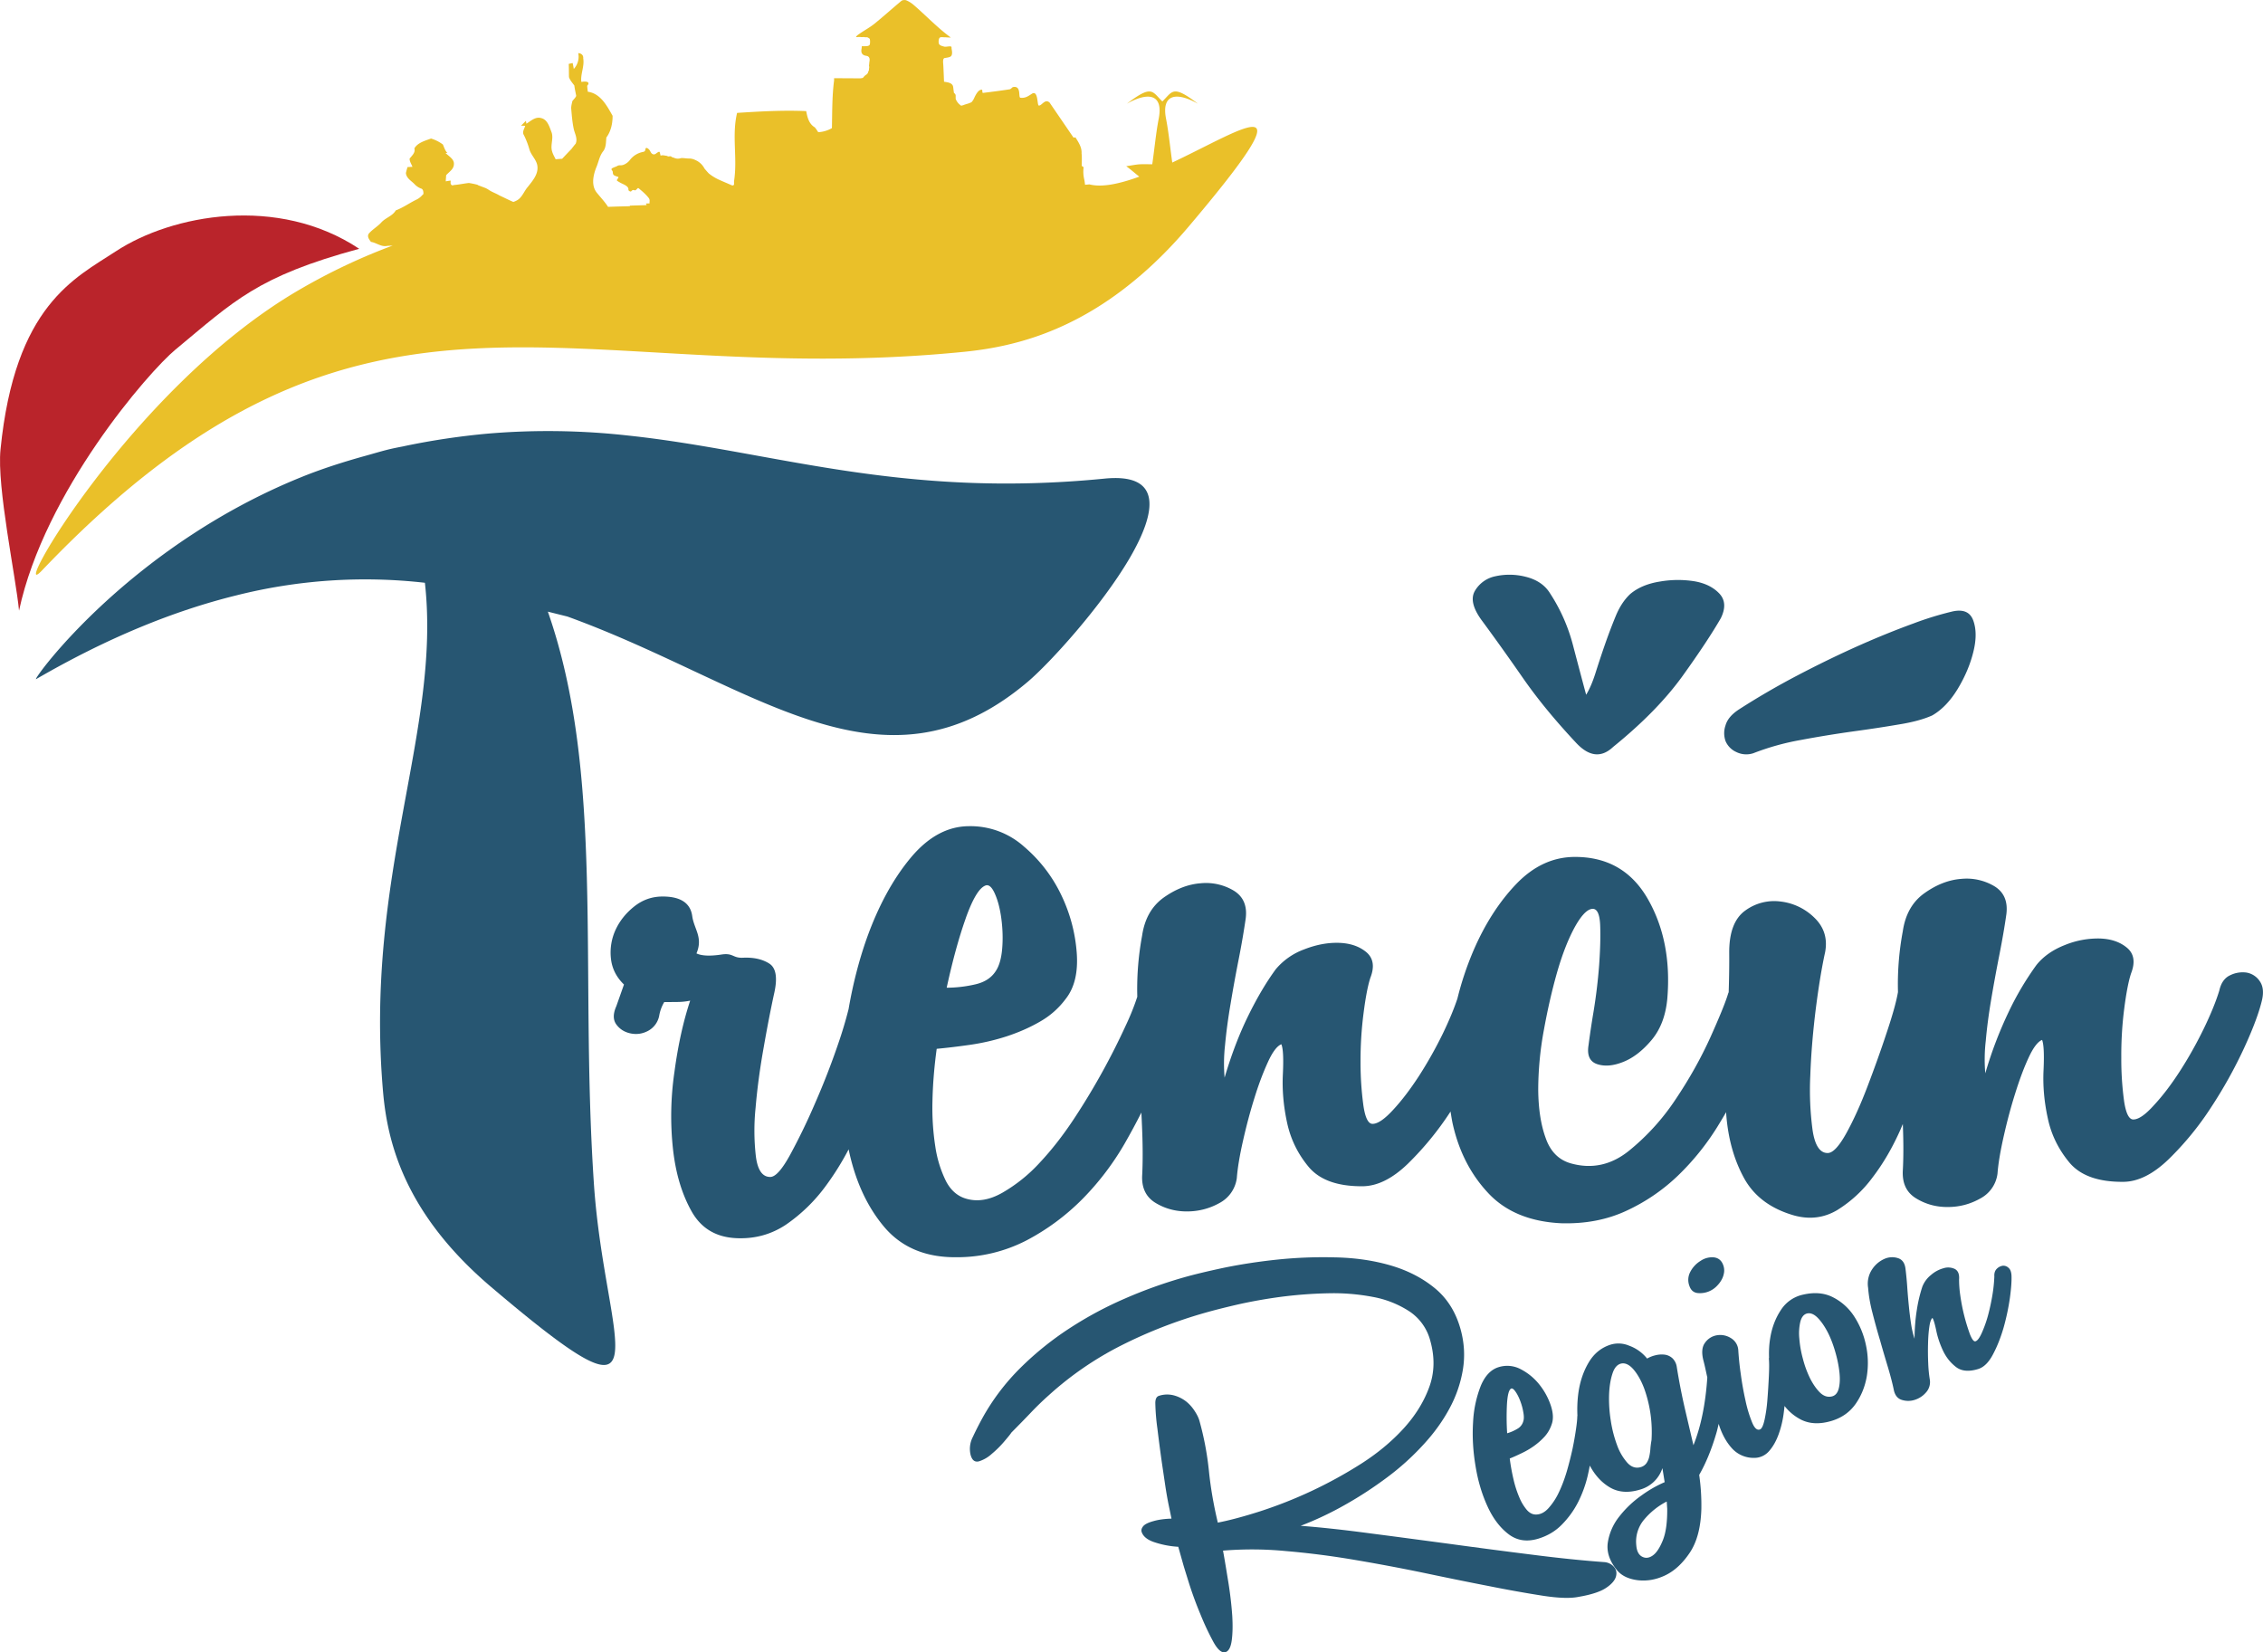 <svg xmlns="http://www.w3.org/2000/svg" width="63" height="46" viewBox="0 0 63 46">
    <g fill="none" fill-rule="evenodd">
        <path fill="#275672" d="M44.667 43.488a.388.388 0 0 1 .259.127c.07.074.09.166.061.274-.03.107-.122.216-.281.32-.157.104-.412.187-.76.246-.224.046-.553.036-.987-.03a35.725 35.725 0 0 1-1.488-.266c-.558-.108-1.16-.23-1.805-.366a53.47 53.47 0 0 0-1.955-.368 23.299 23.299 0 0 0-1.935-.247 9.794 9.794 0 0 0-1.728-.01c.054.296.103.603.155.923.05.321.083.618.102.892.016.274.011.505-.016.694-.027.185-.084.292-.176.318-.1.028-.212-.067-.333-.285a7.508 7.508 0 0 1-.36-.767 10.349 10.349 0 0 1-.314-.852c-.087-.28-.144-.461-.167-.544l-.137-.486a2.573 2.573 0 0 1-.673-.13c-.196-.066-.313-.166-.35-.295-.01-.046.004-.097.049-.15.044-.052.138-.1.285-.14.138-.04.304-.063.5-.069a66.713 66.713 0 0 0-.083-.402c-.027-.136-.057-.301-.086-.492l-.1-.675a44.663 44.663 0 0 1-.123-.939 5.98 5.98 0 0 1-.058-.717c.002-.11.036-.173.1-.193a.734.734 0 0 1 .428-.01.959.959 0 0 1 .337.172c.095.077.174.17.237.27.065.1.106.189.126.262.127.455.215.917.264 1.394.048.474.132.955.248 1.441.329-.064.719-.168 1.172-.313a12.307 12.307 0 0 0 2.807-1.319c.458-.291.85-.616 1.18-.974.329-.357.57-.743.72-1.148.155-.41.166-.845.036-1.309a1.407 1.407 0 0 0-.576-.814 2.765 2.765 0 0 0-1.017-.405 5.859 5.859 0 0 0-1.265-.102c-.453.01-.894.045-1.327.102-.433.059-.834.132-1.205.217-.37.086-.666.162-.886.225-.805.229-1.576.53-2.31.899a9.145 9.145 0 0 0-2.026 1.388 8.364 8.364 0 0 0-.507.49c-.156.165-.34.352-.546.56-.02.036-.085.115-.193.242a2.867 2.867 0 0 1-.347.345.959.959 0 0 1-.356.209c-.116.031-.193-.025-.235-.174a.715.715 0 0 1 .06-.502c.083-.178.172-.352.262-.517a6.18 6.18 0 0 1 1.06-1.404 8.631 8.631 0 0 1 1.364-1.101c.494-.322 1.01-.6 1.552-.834a12.97 12.97 0 0 1 1.635-.587c.293-.084.668-.173 1.123-.27.46-.094.949-.17 1.472-.225a12.37 12.37 0 0 1 1.611-.063c.55.01 1.064.084 1.534.219.473.136.885.343 1.236.628.35.283.593.664.728 1.146.106.38.128.756.066 1.134a3.45 3.45 0 0 1-.377 1.088c-.189.35-.432.687-.733 1.01a7.136 7.136 0 0 1-.999.9c-.367.274-.754.529-1.165.76a9.049 9.049 0 0 1-1.242.588c.575.044 1.227.115 1.955.213.728.094 1.472.194 2.231.295.76.104 1.508.202 2.245.294.737.095 1.412.164 2.027.209M47.285 35.999a.654.654 0 0 0 .525-.213.758.758 0 0 0 .125-.172.588.588 0 0 0 .062-.195.419.419 0 0 0-.023-.197c-.044-.126-.127-.198-.249-.217a.566.566 0 0 0-.382.096.776.776 0 0 0-.29.313.47.47 0 0 0-.021.386c.043.125.126.193.253.199"/>
        <path fill="#275672" d="M51.188 38.659c-.033.125-.099.197-.195.217-.116.026-.226-.01-.328-.11-.1-.1-.193-.234-.274-.394a2.835 2.835 0 0 1-.199-.542 2.959 2.959 0 0 1-.1-.565 1.439 1.439 0 0 1 .026-.461c.032-.13.09-.207.178-.235.095-.028.194.009.296.106.103.102.196.236.282.398.086.164.157.35.216.553.06.204.098.396.118.575.02.18.013.333-.02.458m-4.896 4.221c-.086.213-.18.354-.283.425-.103.072-.202.081-.296.03-.094-.051-.148-.156-.16-.314a.95.95 0 0 1 .224-.724c.176-.208.384-.373.623-.496l.014.205c.003.372-.037.665-.122.874m-.315-2.79a2.62 2.62 0 0 0-.03.219c-.004.083-.016.16-.03.227a.53.53 0 0 1-.075.189.29.29 0 0 1-.162.117c-.139.042-.265.001-.376-.12a1.51 1.51 0 0 1-.287-.493 3.425 3.425 0 0 1-.176-.692 3.796 3.796 0 0 1-.045-.726c.01-.229.043-.425.099-.587.055-.163.143-.252.261-.268.109-.012.22.049.33.18.11.133.205.303.284.51a3.58 3.58 0 0 1 .207 1.443m-4.019-.188a7.024 7.024 0 0 1-.005-.819c.015-.23.047-.368.1-.414.031-.03.072-.012.121.052.05.065.098.153.14.26.043.11.074.217.092.326.022.111.022.199 0 .264a.343.343 0 0 1-.17.21c-.089.053-.182.093-.278.121m9.655-3.263a1.524 1.524 0 0 0-.592-.527c-.239-.12-.513-.141-.823-.07a.978.978 0 0 0-.62.429c-.15.227-.248.484-.296.776-.03.178-.04.361-.033.549-.001.01-.005.016-.005.027.01.108.01.268 0 .484-.01.213-.023.427-.04.644a4.118 4.118 0 0 1-.08.575c-.038.166-.08.257-.134.271-.079.026-.15-.043-.215-.203a3.503 3.503 0 0 1-.18-.595 8.569 8.569 0 0 1-.133-.744 8.046 8.046 0 0 1-.069-.657.42.42 0 0 0-.205-.345.557.557 0 0 0-.388-.08.502.502 0 0 0-.333.208c-.087.115-.101.285-.042.508.04.148.07.306.105.459-.049.735-.177 1.364-.386 1.887l-.224-.957a17.397 17.397 0 0 1-.24-1.222.417.417 0 0 0-.121-.243.395.395 0 0 0-.217-.1.699.699 0 0 0-.251.016.857.857 0 0 0-.237.093 1.133 1.133 0 0 0-.504-.36.756.756 0 0 0-.503-.03c-.26.08-.467.243-.617.495-.15.25-.248.542-.292.872-.026.2-.033.405-.024.614-.001.008-.004.014-.004.023 0 .068-.011.185-.035.348a9.059 9.059 0 0 1-.095.541 9.786 9.786 0 0 1-.159.629c-.065.22-.14.419-.224.594a1.791 1.791 0 0 1-.292.443c-.11.12-.227.174-.35.173-.094-.001-.179-.046-.254-.134a1.324 1.324 0 0 1-.205-.345 2.922 2.922 0 0 1-.16-.495 5.669 5.669 0 0 1-.106-.586c.095-.037.203-.086.324-.144.12-.056.236-.123.348-.202.111-.08.21-.166.298-.263a.942.942 0 0 0 .193-.33c.057-.146.05-.325-.02-.536a1.9 1.9 0 0 0-.317-.582 1.6 1.6 0 0 0-.515-.426.8.8 0 0 0-.617-.061c-.217.065-.385.242-.503.528a3.183 3.183 0 0 0-.212 1.013c-.024.389-.002.792.068 1.209.067.418.18.792.334 1.127.153.337.35.594.586.774.236.18.51.22.825.126.26-.079.482-.21.663-.397.181-.184.331-.391.45-.625.116-.232.205-.474.264-.726.023-.098.042-.193.06-.288.142.267.326.47.554.605.235.14.515.163.837.066a.913.913 0 0 0 .63-.599l.063.39a3.294 3.294 0 0 0-.637.364 2.876 2.876 0 0 0-.622.587 1.541 1.541 0 0 0-.323.723c-.04.26.044.516.254.776.127.153.318.246.576.279.258.03.513-.013.77-.136.254-.122.48-.33.68-.628.199-.296.306-.697.323-1.205a5.867 5.867 0 0 0-.06-.962c.188-.328.346-.714.477-1.16.025-.084.045-.173.065-.262l.013.042c.086.26.206.475.361.644a.813.813 0 0 0 .612.262.543.543 0 0 0 .417-.188c.109-.123.197-.279.265-.465s.118-.391.146-.616c.008-.06.014-.118.02-.176.127.163.282.29.466.384.24.118.519.128.842.032.288-.087.511-.246.672-.475.16-.23.263-.488.311-.773a2.34 2.34 0 0 0-.027-.873 2.339 2.339 0 0 0-.331-.798M55.998 35.503c-.007-.097-.033-.167-.083-.209a.208.208 0 0 0-.162-.057.296.296 0 0 0-.163.084c-.05.048-.076.119-.069.215a4.213 4.213 0 0 1-.053.512c-.033.2-.075.392-.124.575a3.376 3.376 0 0 1-.172.483c-.063.14-.121.218-.176.234-.045.014-.095-.05-.152-.189a5.298 5.298 0 0 1-.272-1.092 3.082 3.082 0 0 1-.033-.442c.011-.145-.028-.241-.118-.29a.43.43 0 0 0-.315-.021.892.892 0 0 0-.35.189.78.78 0 0 0-.24.326 3.94 3.94 0 0 0-.152.64c-.04.244-.062.516-.065.807a2.356 2.356 0 0 1-.092-.384 8.777 8.777 0 0 1-.065-.516 15.7 15.7 0 0 1-.047-.554 9.246 9.246 0 0 0-.048-.496c-.02-.157-.089-.254-.207-.292a.526.526 0 0 0-.372.017.79.79 0 0 0-.345.287.718.718 0 0 0-.116.523c.016.214.055.444.12.693.064.25.134.508.213.77.074.264.148.512.22.751.07.236.124.443.16.617.029.15.102.249.22.286a.586.586 0 0 0 .36.002.678.678 0 0 0 .316-.205.429.429 0 0 0 .11-.35 3.67 3.67 0 0 1-.046-.464 7.497 7.497 0 0 1-.005-.543c.004-.174.015-.329.035-.465.018-.136.048-.221.088-.255.03.045.066.161.105.35.038.187.1.372.187.558.087.185.206.336.361.456.154.12.363.138.626.056.154-.05.292-.185.409-.412.12-.226.217-.477.295-.747a6.45 6.45 0 0 0 .173-.819c.037-.27.051-.481.044-.63M42.384 18.856c.404.584.903 1.193 1.497 1.827.357.381.7.42 1.028.11.825-.668 1.47-1.33 1.94-1.985.469-.654.82-1.186 1.056-1.596.139-.281.126-.512-.04-.688-.168-.178-.4-.291-.694-.342a2.937 2.937 0 0 0-.956.007c-.344.054-.62.17-.832.349-.165.155-.299.36-.404.616a15.65 15.65 0 0 0-.298.786c-.093.268-.18.532-.261.787-.081.257-.168.46-.263.614-.097-.356-.216-.808-.361-1.358a4.884 4.884 0 0 0-.647-1.47c-.141-.227-.368-.38-.675-.456a1.818 1.818 0 0 0-.851-.013.854.854 0 0 0-.565.409c-.117.205-.056.47.18.8.358.485.74 1.018 1.146 1.603M48.036 20.197a.66.66 0 0 0 .002.435.583.583 0 0 0 .296.302.626.626 0 0 0 .477.035 7.023 7.023 0 0 1 1.318-.368c.487-.092.971-.17 1.446-.237.479-.065.912-.131 1.302-.198.39-.063.696-.15.916-.25.267-.154.505-.402.713-.746.204-.34.348-.684.431-1.026.085-.341.084-.633-.004-.873-.088-.239-.29-.32-.606-.242a9.03 9.03 0 0 0-1.062.329c-.464.169-.97.372-1.519.616-.55.245-1.117.52-1.701.826-.586.307-1.132.626-1.645.957-.195.13-.318.274-.364.44M26.884 25.566c.19-.533.368-.834.537-.908.095-.047.187.025.271.212.086.19.148.424.185.707.037.282.046.561.023.832-.023.272-.082.478-.176.62-.12.19-.31.315-.574.375a3.56 3.56 0 0 1-.795.093c.164-.755.341-1.4.53-1.931m36.017 1.738a.555.555 0 0 0-.363-.229.785.785 0 0 0-.451.074c-.155.07-.257.214-.304.426-.094.307-.241.668-.443 1.083-.203.413-.424.806-.661 1.172-.238.368-.476.68-.718.94-.237.264-.427.395-.572.395-.121 0-.206-.17-.257-.51a8.58 8.58 0 0 1-.078-1.208c-.003-.456.023-.912.081-1.362.057-.447.122-.78.193-.992.118-.305.081-.543-.113-.706-.195-.164-.446-.25-.76-.26a2.438 2.438 0 0 0-.972.182c-.336.131-.6.318-.79.554a8.25 8.25 0 0 0-.768 1.294 11.2 11.2 0 0 0-.657 1.723 4.47 4.47 0 0 1 .013-.902c.032-.367.084-.758.154-1.17.069-.413.146-.826.228-1.242.081-.412.145-.786.192-1.116.044-.355-.066-.613-.33-.776a1.51 1.51 0 0 0-.923-.207c-.347.025-.69.158-1.025.396-.336.237-.537.591-.606 1.064a8.006 8.006 0 0 0-.136 1.595l.002.101-.002.005c-.044.257-.15.637-.317 1.134-.164.498-.343.993-.532 1.49-.19.498-.384.929-.587 1.296-.204.367-.375.551-.52.551-.215 0-.355-.21-.419-.635a8.397 8.397 0 0 1-.064-1.52c.021-.593.072-1.205.151-1.844.081-.636.168-1.168.262-1.593.07-.378-.028-.695-.295-.955a1.604 1.604 0 0 0-.94-.454 1.36 1.36 0 0 0-.991.253c-.298.215-.446.604-.444 1.171.003.363-.003.73-.015 1.101-.004.011-.01.02-.013.03-.071.24-.237.646-.497 1.226-.263.58-.584 1.154-.966 1.723a6.343 6.343 0 0 1-1.307 1.44c-.491.392-1.026.507-1.604.347-.337-.093-.574-.326-.707-.706-.137-.374-.203-.823-.208-1.341a9.2 9.2 0 0 1 .154-1.65c.104-.577.227-1.115.368-1.612.142-.496.302-.909.48-1.242.179-.33.341-.509.485-.534.144-.025.222.124.237.443.013.319.002.695-.029 1.132a15.15 15.15 0 0 1-.156 1.291 24.35 24.35 0 0 0-.138.923c-.047.284.032.46.236.53.206.07.447.052.723-.058.276-.107.54-.31.79-.605.252-.298.399-.682.443-1.152.09-1.065-.09-1.989-.54-2.778-.45-.787-1.13-1.179-2.045-1.174-.601.004-1.14.255-1.619.753-.477.498-.877 1.12-1.197 1.866a8.668 8.668 0 0 0-.442 1.325c-.095.285-.23.61-.409.981a11.57 11.57 0 0 1-.66 1.172c-.24.368-.477.682-.717.94-.24.263-.432.394-.576.394-.12.001-.205-.169-.255-.51a8.866 8.866 0 0 1-.08-1.204c-.002-.461.026-.915.084-1.364.057-.448.121-.78.191-.991.12-.309.081-.544-.111-.709-.195-.163-.448-.25-.76-.261-.315-.01-.636.05-.974.182a1.873 1.873 0 0 0-.79.553c-.262.358-.519.79-.767 1.297-.25.508-.469 1.083-.657 1.72a4.618 4.618 0 0 1 .012-.902c.034-.367.086-.755.157-1.168.068-.413.144-.827.226-1.24.081-.413.144-.786.192-1.117.046-.355-.065-.613-.33-.777a1.506 1.506 0 0 0-.922-.207c-.349.026-.69.158-1.026.395-.335.238-.537.593-.606 1.065a8.156 8.156 0 0 0-.136 1.595l.002.106a6.853 6.853 0 0 1-.32.797 19.445 19.445 0 0 1-1.428 2.578c-.31.472-.633.886-.967 1.242a4.352 4.352 0 0 1-1.042.838c-.359.204-.695.258-1.008.165-.24-.069-.428-.233-.562-.491a3.232 3.232 0 0 1-.295-.955 7.048 7.048 0 0 1-.08-1.274c.01-.472.05-.956.118-1.452.263-.025.57-.06.919-.11.349-.05.69-.128 1.027-.237.335-.11.647-.246.936-.414.287-.164.526-.38.717-.639.24-.31.34-.734.299-1.278a4.454 4.454 0 0 0-.424-1.59 4.054 4.054 0 0 0-1.037-1.356A2.237 2.237 0 0 0 26.978 23c-.603.002-1.147.301-1.636.893-.49.592-.894 1.34-1.214 2.236-.22.624-.386 1.28-.504 1.963a11.73 11.73 0 0 1-.289.965 20.866 20.866 0 0 1-.64 1.647A17.44 17.44 0 0 1 22 32.142c-.227.415-.411.623-.556.623-.216.002-.35-.186-.4-.563a6.271 6.271 0 0 1-.009-1.363c.045-.533.12-1.092.226-1.684.103-.589.203-1.098.296-1.522.093-.426.044-.698-.15-.814-.192-.119-.432-.17-.721-.157-.29.014-.268-.137-.593-.09-.324.05-.56.039-.704-.03.19-.45-.067-.673-.118-1.04-.05-.364-.328-.546-.832-.544-.29.002-.547.092-.776.272-.227.179-.4.39-.519.64a1.513 1.513 0 0 0-.138.796c.026.283.146.53.365.742l-.213.603c-.095.212-.093.384.003.513.097.13.23.212.398.246.169.034.332.01.487-.074a.609.609 0 0 0 .304-.41c.023-.14.071-.271.142-.39.12 0 .24 0 .362-.002.119 0 .239-.012.36-.037-.19.57-.337 1.23-.438 1.984a8.474 8.474 0 0 0-.041 2.144c.074.673.245 1.249.514 1.73.268.483.689.733 1.267.755.506.02.962-.107 1.368-.379a4.595 4.595 0 0 0 1.113-1.087c.233-.316.442-.652.628-1.007.178.853.499 1.565.966 2.13.483.589 1.16.879 2.025.873a4.21 4.21 0 0 0 1.964-.47 6.336 6.336 0 0 0 1.563-1.16 7.631 7.631 0 0 0 1.163-1.528c.17-.296.325-.585.469-.869.004.093.01.19.013.282.027.565.03 1.048.01 1.45-.022.354.1.614.364.778.266.163.563.244.887.242.325-.001.624-.08.9-.234a.922.922 0 0 0 .483-.694c.022-.284.08-.633.174-1.046.093-.413.199-.81.317-1.186.117-.38.243-.71.373-.994.13-.287.256-.452.376-.5.05.12.063.396.042.832-.022.439.017.886.116 1.345.098.46.298.872.601 1.236.304.364.805.545 1.502.54.409-.003.83-.211 1.26-.626a8.557 8.557 0 0 0 1.18-1.44l.009-.015c.02.124.038.248.066.369.173.754.5 1.388.986 1.905.482.515 1.16.795 2.025.837.672.02 1.28-.096 1.82-.348a5.238 5.238 0 0 0 1.436-.98 7.07 7.07 0 0 0 1.092-1.352c.086-.14.168-.276.247-.412l.004.074c.053.672.22 1.262.498 1.767.28.505.744.85 1.394 1.035.434.118.831.065 1.191-.147a3.54 3.54 0 0 0 .987-.909c.3-.392.56-.838.786-1.35.02-.048.038-.093.059-.14.02.498.02.93 0 1.29-.02.356.1.614.366.777.267.164.562.246.886.243.326 0 .625-.08.902-.236a.91.91 0 0 0 .482-.694c.021-.282.08-.63.174-1.045.093-.413.198-.808.318-1.186.118-.378.24-.708.373-.995.13-.283.256-.447.376-.496.047.118.061.395.041.833-.022.435.016.882.117 1.344.095.459.299.87.6 1.234.305.366.804.545 1.502.54.408-.002.828-.21 1.26-.626a8.338 8.338 0 0 0 1.18-1.44 12.84 12.84 0 0 0 .93-1.672c.26-.565.424-1.016.498-1.347.044-.213.02-.383-.077-.512"/>
        <path fill="#BA242B" d="M4.888 9.73C6.522 8.375 7.161 7.696 10 6.926c-2.264-1.505-5.216-.953-6.773.069C2.091 7.742.414 8.49.014 12.516-.091 13.56.442 16.067.53 17c.708-3.317 3.614-6.655 4.357-7.27"/>
        <path fill="#275672" d="M30.75 13.324c-5.713.564-9.245-.77-13.257-1.198a19.969 19.969 0 0 0-3.897-.056 20.29 20.29 0 0 0-2.343.35l-.02.005c-.106.021-.209.04-.317.064-.25.056-.487.13-.73.197-.632.175-1.247.372-1.82.606-2.349.954-4.184 2.322-5.436 3.469-1.328 1.219-2 2.189-1.924 2.145 2.011-1.166 3.851-1.904 5.552-2.326a14.692 14.692 0 0 1 5.271-.356c.459 4.131-1.697 8.129-1.163 14.196.122 1.35.577 3.343 3.003 5.405 5.054 4.291 3.169 1.65 2.864-2.88-.403-6.018.308-11.374-1.281-15.917l.545.136c5.156 1.868 8.748 5.27 12.822 1.81.605-.514 2.039-2.085 2.832-3.44.745-1.28.924-2.37-.7-2.21"/>
        <path fill="#EAC029" d="M32.635 4.526c-.06-.423-.097-.828-.174-1.224-.13-.677.282-.756.888-.415-.706-.537-.699-.345-.99-.063-.29-.282-.282-.474-.988.063.605-.34 1.018-.262.887.415-.079.41-.116.83-.18 1.271-.139 0-.252-.005-.364.002-.1.007-.2.029-.36.052.147.108.258.211.364.29-.538.197-1.035.308-1.389.216l-.122.011c-.007-.05-.011-.1-.023-.15a.942.942 0 0 1-.017-.34l-.052-.035c0-.118.008-.24-.005-.35.01-.17-.085-.306-.17-.445l-.054.007-.666-.975c-.13-.12-.22.096-.302.082-.049-.01-.011-.46-.204-.319-.102.065-.172.117-.307.102-.065-.007.038-.351-.213-.295-.028.02-.056.057-.089.061-.247.038-.495.07-.743.1-.038-.028.028-.137-.099-.068-.084.067-.12.17-.17.266l-.041.055c-.07.044-.156.054-.229.086-.017.005-.05.014-.066.017l-.014-.012a.376.376 0 0 1-.138-.18V2.67a.082.082 0 0 0-.047-.08 3.942 3.942 0 0 1-.02-.15c-.009-.135-.142-.146-.257-.165-.006-.153-.012-.307-.02-.459-.004-.07-.024-.191.041-.201.16-.023.191-.038.202-.125.006-.053-.011-.108-.015-.162.02-.073-.147-.013-.203-.03-.046-.014-.106-.023-.138-.064-.028-.035-.022-.155.014-.185.027-.023.092-.011.128-.011.053 0 .12.008.18.007-.371-.271-.687-.608-1.035-.908a.768.768 0 0 0-.203-.127c-.039-.016-.106-.01-.137.014-.25.208-.493.427-.746.633-.12.097-.255.172-.384.257l-.077.053c-.125.107-.014.047.088.067.118-.004.053-.004.118.004.082-.008.085.028.119.04.01.043.012.097.004.149-.012.063-.086.06-.225.06-.002.019-.002.039-.005.058-.023.11-.001.19.129.209.068.009.1.053.093.129-.008.066-.007.04-.012.108-.013.068.012.044-.004.12-.009.101.004.013-.025.097-.016.069-.085.081-.086.097-.082.072-.024.06-.13.076l-.732-.004c0 .034.002.05 0 .066-.057.44-.05.883-.06 1.324a.854.854 0 0 1-.381.113c-.02-.03-.055-.085-.076-.11l-.017-.023c-.166-.097-.21-.28-.242-.454-.643-.028-1.283.008-1.924.05-.15.62.012 1.258-.082 1.88-.007.04 0 .081-.004.121-.01.01-.022.013-.032.02-.01-.002-.02-.002-.03-.005-.104-.048-.21-.09-.315-.138a1.357 1.357 0 0 1-.319-.188c-.017-.015-.032-.034-.048-.05l-.05-.058c-.012-.015-.027-.029-.035-.046a.51.51 0 0 0-.25-.225.375.375 0 0 0-.17-.041c-.062 0-.125-.01-.188-.013a.139.139 0 0 0-.05.005.252.252 0 0 1-.178-.01c-.02-.009-.04-.012-.06-.02-.008-.003-.014-.011-.023-.017a.044.044 0 0 0-.019-.008c-.015 0-.03.004-.046.003-.013-.001-.031.016-.039-.012l-.005-.001c-.062-.003-.125-.032-.187-.006l-.019-.08c-.006-.028-.017-.035-.043-.022a.354.354 0 0 0-.062.041c-.053.042-.107.03-.146-.03-.016-.027-.028-.055-.048-.078-.02-.02-.045-.043-.07-.047-.027-.005-.034.03-.037.05-.005.044-.03.055-.075.064a.597.597 0 0 0-.348.214.411.411 0 0 1-.19.144.27.27 0 0 1-.087.012.142.142 0 0 0-.091.024c-.014.01-.033.014-.05.021-.027.012-.056.021-.08.036-.029.017-.025.04-.001.066a.07.07 0 0 1 .016.04c.004.072.018.09.092.116.015.006.03.011.046.015.023.004.024.015.016.03l-.032.048c-.01.015-.01.03.008.041.041.025.082.05.125.07.054.026.107.048.15.091.021.022.034.048.031.077-.002.027.018.038.039.049.02.01.035.005.046-.008.022-.028.05-.037.088-.02.01.004.027-.002.035-.009.018-.014.032-.033.049-.048.005-.005.021-.005.027 0 .054.045.109.09.16.139.044.042.085.086.122.133a.12.12 0 0 1 .024.07l-.002.041h-.004l.004.009v.029l-.102.004.022.044-.479.015.021.015c-.206.006-.415.01-.617.019-.091-.143-.214-.27-.318-.4-.154-.199-.097-.471-.015-.687.069-.153.09-.326.196-.46.086-.11.075-.255.09-.385.128-.169.175-.399.173-.604-.156-.275-.335-.622-.69-.669-.006-.057-.014-.111-.017-.166.112-.125-.069-.13-.156-.106l-.009-.017c-.02-.216.093-.424.054-.643.01-.083-.055-.142-.138-.142a.497.497 0 0 1-.124.439 6.365 6.365 0 0 0-.031-.164c-.037.006-.075.016-.11.024.007.122.003.244.007.367.028.09.095.159.149.235.011.097.035.192.052.289-.023.055-.07.095-.106.143-.015.067-.034.131-.034.2.016.187.03.374.068.56.026.14.12.28.057.427-.042.048-.08.099-.119.15-.088.089-.172.18-.258.27-.06.004-.122.008-.18.014-.036-.073-.079-.145-.1-.223-.053-.178.052-.365-.019-.542-.057-.145-.11-.342-.286-.382-.16-.046-.287.082-.41.157a.828.828 0 0 0-.014-.08c-.044.045-.088.09-.135.135.028 0 .087.001.115.005-.021.08-.09.17-.037.254.066.13.117.266.157.406.05.171.215.297.223.485.014.217-.143.393-.27.555-.112.128-.16.31-.325.386a.616.616 0 0 1-.077.032c-.13-.055-.256-.121-.385-.18-.07-.042-.148-.073-.22-.11-.062-.03-.107-.072-.177-.1l-.205-.078-.007-.009a2.129 2.129 0 0 0-.245-.051c-.138.015-.278.046-.418.057-.027.013-.055.014-.076-.014-.022-.03-.012-.071-.012-.11a4.496 4.496 0 0 0-.137.021c.002-.027.004-.074.007-.1 0-.017.004-.053.005-.071.08-.092.21-.165.215-.3.015-.149-.143-.225-.233-.319l.052.002c-.065-.067-.089-.154-.125-.237a1.054 1.054 0 0 0-.33-.166c-.165.06-.372.114-.464.274.034.122-.069.2-.133.286-.001.082.053.154.079.228l-.136.006a1.803 1.803 0 0 0-.046.166c.014.152.16.22.25.32.054.055.12.095.195.12v.003c.036.022.043.085.043.123a.049.049 0 0 1-.03.046.49.49 0 0 1-.152.122c-.2.095-.379.228-.588.306-.091.158-.284.204-.404.337-.106.116-.246.192-.347.31-.055.08.011.166.061.23.154.024.286.146.448.112.051-.005.104-.006.155-.01-.85.317-1.713.714-2.615 1.241C3.65 10.8.195 16.904 1.164 15.886c9.04-9.48 14.633-4.982 25.707-6.095 1.261-.13 3.006-.514 4.868-2.114h.009l-.001-.006c.442-.38.89-.827 1.338-1.356 3.437-4.058 1.593-2.752-.45-1.79"/>
    </g>
</svg>
